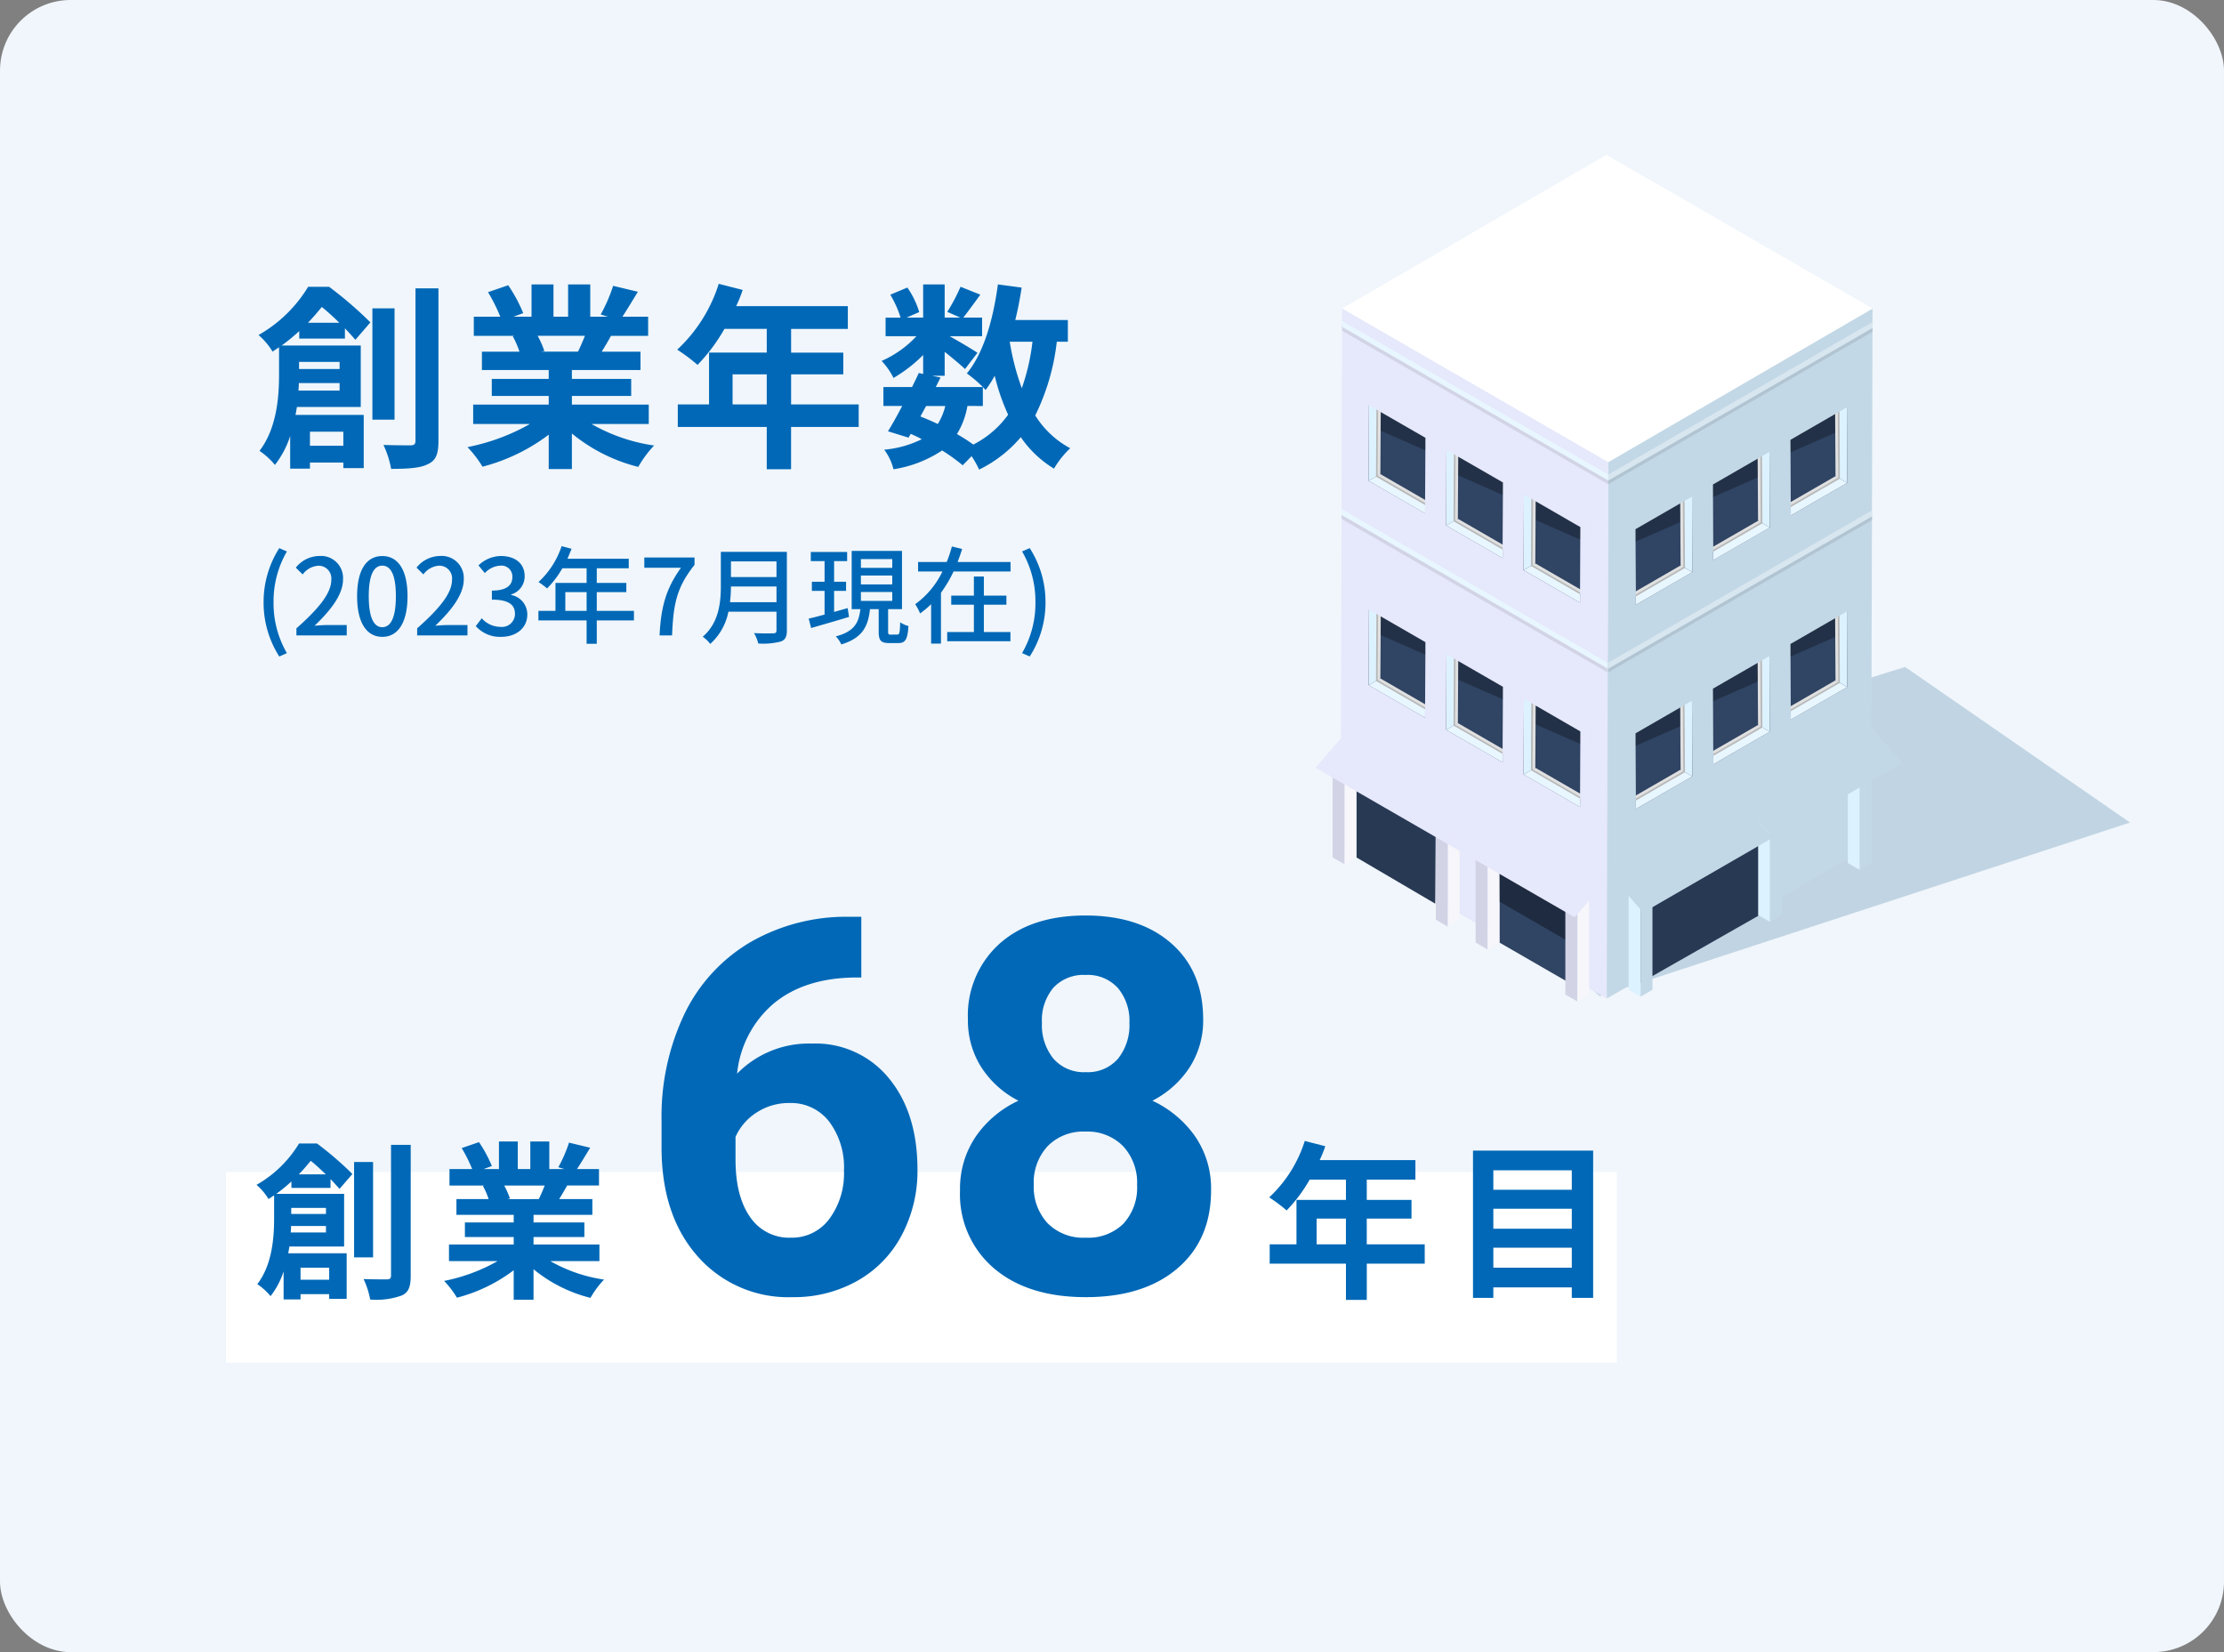 <svg xmlns="http://www.w3.org/2000/svg" xmlns:xlink="http://www.w3.org/1999/xlink" width="315" height="234" viewBox="0 0 315 234">
  <rect x="0" y="0" width="315" height="234" fill="#808080" stroke="none"/>
  <defs>
    <clipPath id="clip-path">
      <rect id="長方形_21905" data-name="長方形 21905" width="103.228" height="46.621" fill="none"/>
    </clipPath>
  </defs>
  <g id="グループ_47038" data-name="グループ 47038" transform="translate(-30 -6083)">
    <rect id="長方形_22023" data-name="長方形 22023" width="315" height="234" rx="10" transform="translate(30 6083)" fill="#f0f6fb"/>
    <path id="パス_17780" data-name="パス 17780" d="M7.616-18.284c.728-.756,1.372-1.512,1.96-2.24.812.644,1.68,1.456,2.492,2.24ZM12.1-12.74v1.008H6.356V-12.74ZM6.272-8.68c.028-.364.056-.728.056-1.064H12.1V-8.68Zm6.356,5.824V-.868H7.9V-2.856Zm.224-13.188V-17.5c.588.616,1.092,1.176,1.484,1.624l2.128-2.464a55.233,55.233,0,0,0-5.852-5.04H7.644A19.377,19.377,0,0,1,.616-16.548,9.442,9.442,0,0,1,2.6-14.2c.308-.2.616-.42.924-.616V-11C3.528-7.84,3.22-3.36.756-.14A10.482,10.482,0,0,1,2.94,1.848,13.286,13.286,0,0,0,5.1-2.24V2.38H7.9V1.512h4.732V2.3h2.884V-5.236H5.852c.084-.364.14-.756.2-1.12h9.044v-8.708H3.892a27.017,27.017,0,0,0,2.492-2.044v1.064Zm7.028-4.284H16.744V-4.564H19.88Zm2.968-2.828V-1.568c0,.476-.2.644-.7.644-.532,0-2.156,0-3.836-.056A13.62,13.62,0,0,1,19.4,2.408c2.408,0,4.144-.112,5.208-.672C25.732,1.232,26.1.308,26.1-1.54V-23.156Zm24,6.72c-.308.756-.644,1.568-.98,2.24H40.628l.476-.084a13.791,13.791,0,0,0-.952-2.156ZM55.888-3.948V-6.692H45V-7.924h8.4v-2.408H45v-1.26h9.716v-2.6H49.224c.42-.672.868-1.428,1.316-2.24H55.8v-2.716h-3.64c.644-.98,1.4-2.24,2.184-3.528l-3.5-.84a22.555,22.555,0,0,1-1.764,4.06l1.008.308H47.6v-4.564H44.464v4.564H42.392v-4.564H39.284v4.564H36.736l1.372-.5A21.187,21.187,0,0,0,35.98-23.6l-2.856.98a25.1,25.1,0,0,1,1.736,3.472H31.108v2.716H36.96l-.336.056a12.582,12.582,0,0,1,.952,2.184h-5.32v2.6H41.72v1.26H33.656v2.408H41.72v1.232h-10.7v2.744H39.06A29.417,29.417,0,0,1,30.212-.672,15.531,15.531,0,0,1,32.34,2.1a26.56,26.56,0,0,0,9.38-4.536V2.436H45V-2.6A23.9,23.9,0,0,0,54.4,2.128,15.663,15.663,0,0,1,56.644-.9a25.015,25.015,0,0,1-8.876-3.052ZM67.76-6.72v-4.256H72.6V-6.72Zm17.864,0H76.048v-4.256H83.44v-3.08H76.048v-3.36h8.036v-3.22H68.264a17.877,17.877,0,0,0,.924-2.3L65.8-23.8a21.593,21.593,0,0,1-5.88,9.324A25.77,25.77,0,0,1,62.8-12.32a25.163,25.163,0,0,0,3.808-5.1H72.6v3.36H64.428V-6.72H60v3.192H72.6V2.464h3.444V-3.528h9.576Zm17.584.224V-9.184c.168.168.28.308.392.42a17.761,17.761,0,0,0,1.288-2.016,29.642,29.642,0,0,0,1.9,5.516,13.755,13.755,0,0,1-4.928,4.228A26.078,26.078,0,0,0,99.54-2.52,11.316,11.316,0,0,0,101.024-6.5Zm-8.036,0h2.716a8.514,8.514,0,0,1-1.064,2.548c-.812-.392-1.624-.728-2.464-1.064Zm15.064-9.1a29.961,29.961,0,0,1-1.512,6.58,35.33,35.33,0,0,1-1.708-6.58Zm5.012,0v-3.08H107.8c.364-1.484.672-3.024.9-4.592l-3.36-.448c-.672,4.984-2.016,9.744-4.4,12.6a19.414,19.414,0,0,1,2.268,1.932H96.544l.672-1.344-1.2-.252H97.8v-3.388c1.092.868,2.268,1.848,2.884,2.436l1.764-2.3c-.616-.42-2.6-1.6-3.948-2.352H103.1v-2.632h-2.66c.672-.868,1.54-2.044,2.408-3.248l-2.8-1.12a27.047,27.047,0,0,1-1.876,3.556l1.848.812H97.8v-4.7H94.752v4.7H92.4l1.792-.784a11.929,11.929,0,0,0-1.68-3.472L90.1-22.26a14.916,14.916,0,0,1,1.456,3.248H89.432v2.632H93.8a14.874,14.874,0,0,1-4.928,3.5,10.073,10.073,0,0,1,1.68,2.408,20.181,20.181,0,0,0,4.2-3.248v2.688l-.616-.14c-.28.616-.616,1.288-.952,1.988h-4.06V-6.5h2.66c-.7,1.344-1.4,2.6-2.016,3.584l2.912.9.308-.532a16.147,16.147,0,0,1,1.568.756,14.925,14.925,0,0,1-5.32,1.484,7.7,7.7,0,0,1,1.316,2.772A17.178,17.178,0,0,0,97.44-.2a26.535,26.535,0,0,1,2.912,2.1l1.26-1.288a12.644,12.644,0,0,1,1.064,1.9,18.186,18.186,0,0,0,5.908-4.592,15.2,15.2,0,0,0,4.7,4.452,12.857,12.857,0,0,1,2.3-2.884,13.142,13.142,0,0,1-4.956-4.648A31.507,31.507,0,0,0,113.68-15.6Z" transform="translate(66 6147)" fill="#0068b7"/>
    <rect id="長方形_22021" data-name="長方形 22021" width="197" height="27" transform="translate(62 6249)" fill="#fff"/>
    <path id="パス_17776" data-name="パス 17776" d="M-17.52-5.76V-9.408h4.152V-5.76Zm15.312,0h-8.208V-9.408H-4.08v-2.64h-6.336v-2.88h6.888v-2.76h-13.56a15.322,15.322,0,0,0,.792-1.968l-2.9-.744a18.508,18.508,0,0,1-5.04,7.992,22.088,22.088,0,0,1,2.472,1.848A21.569,21.569,0,0,0-18.5-14.928h5.136v2.88h-7.008V-5.76h-3.792v2.736h10.8V2.112h2.952V-3.024h8.208Zm9.72,3.312V-5.28H18.624v2.832ZM18.624-10.8v2.832H7.512V-10.8Zm0-5.448v2.76H7.512v-2.76ZM4.632-19.032V1.824h2.88V.336H18.624V1.824h3.024V-19.032Z" transform="translate(234 6265)" fill="#0068b7"/>
    <path id="パス_17777" data-name="パス 17777" d="M-53.007-53.151v8.6h-1.012q-7.082.108-11.4,3.686A14.974,14.974,0,0,0-70.6-30.93a14.223,14.223,0,0,1,10.587-4.264A13.4,13.4,0,0,1-49.1-30.279q4.047,4.914,4.047,12.936A19.377,19.377,0,0,1-47.28-8.058,15.937,15.937,0,0,1-53.567-1.59a18.265,18.265,0,0,1-9.2,2.313A17.059,17.059,0,0,1-76.186-5.059Q-81.3-10.84-81.3-20.487v-3.758a33.772,33.772,0,0,1,3.234-15.122A23.713,23.713,0,0,1-68.779-49.52a27.211,27.211,0,0,1,14.038-3.631ZM-63.2-26.774a8.343,8.343,0,0,0-4.589,1.316,7.931,7.931,0,0,0-3.035,3.48V-18.8q0,5.23,2.06,8.169A6.655,6.655,0,0,0-62.979-7.7a6.582,6.582,0,0,0,5.438-2.651,10.811,10.811,0,0,0,2.078-6.87,10.79,10.79,0,0,0-2.1-6.925A6.83,6.83,0,0,0-63.2-26.774ZM-4.589-38.626A12.237,12.237,0,0,1-6.5-31.833,13.783,13.783,0,0,1-11.779-27.1a15.257,15.257,0,0,1,6.07,5.077,13.022,13.022,0,0,1,2.24,7.606q0,7.01-4.77,11.075T-21.21.723q-8.2,0-13.008-4.083a13.755,13.755,0,0,1-4.806-11.057,13.106,13.106,0,0,1,2.24-7.624A14.981,14.981,0,0,1-30.749-27.1a13.642,13.642,0,0,1-5.257-4.733,12.323,12.323,0,0,1-1.9-6.793,13.636,13.636,0,0,1,4.48-10.713q4.48-3.993,12.177-3.993,7.66,0,12.159,3.957T-4.589-38.626Zm-9.358,23.45a7.575,7.575,0,0,0-1.987-5.492,7.086,7.086,0,0,0-5.348-2.06,7.073,7.073,0,0,0-5.312,2.042,7.561,7.561,0,0,0-1.987,5.51,7.557,7.557,0,0,0,1.951,5.42A7.107,7.107,0,0,0-21.21-7.7a7.091,7.091,0,0,0,5.33-1.987A7.543,7.543,0,0,0-13.947-15.176ZM-15.031-38.12a7.227,7.227,0,0,0-1.626-4.932,5.769,5.769,0,0,0-4.589-1.861A5.81,5.81,0,0,0-25.8-43.106a7.185,7.185,0,0,0-1.626,4.986A7.55,7.55,0,0,0-25.8-33.062a5.69,5.69,0,0,0,4.589,1.915,5.636,5.636,0,0,0,4.571-1.915A7.606,7.606,0,0,0-15.031-38.12Z" transform="translate(205 6266)" fill="#0068b7"/>
    <path id="パス_17778" data-name="パス 17778" d="M-18.672-15.672c.624-.648,1.176-1.3,1.68-1.92.7.552,1.44,1.248,2.136,1.92Zm3.84,4.752v.864h-4.92v-.864Zm-4.992,3.48c.024-.312.048-.624.048-.912h4.944v.912Zm5.448,4.992v1.7h-4.056v-1.7Zm.192-11.3V-15c.5.528.936,1.008,1.272,1.392l1.824-2.112A47.342,47.342,0,0,0-16.1-20.04h-2.544a16.608,16.608,0,0,1-6.024,5.856,8.093,8.093,0,0,1,1.7,2.016c.264-.168.528-.36.792-.528v3.264c0,2.712-.264,6.552-2.376,9.312a8.985,8.985,0,0,1,1.872,1.7,11.388,11.388,0,0,0,1.848-3.5V2.04h2.4V1.3h4.056v.672H-11.9V-4.488h-8.28c.072-.312.12-.648.168-.96h7.752v-7.464h-9.6a23.158,23.158,0,0,0,2.136-1.752v.912Zm6.024-3.672h-2.688V-3.912H-8.16Zm2.544-2.424v18.5c0,.408-.168.552-.6.552-.456,0-1.848,0-3.288-.048a11.674,11.674,0,0,1,.936,2.9A10.6,10.6,0,0,0-4.1,1.488c.96-.432,1.272-1.224,1.272-2.808V-19.848Zm21.768,5.76c-.264.648-.552,1.344-.84,1.92H10.824l.408-.072a11.821,11.821,0,0,0-.816-1.848ZM23.9-3.384V-5.736H14.568V-6.792h7.2V-8.856h-7.2v-1.08H22.9v-2.232h-4.7c.36-.576.744-1.224,1.128-1.92h4.512v-2.328h-3.12c.552-.84,1.2-1.92,1.872-3.024l-3-.72a19.333,19.333,0,0,1-1.512,3.48l.864.264H16.8v-3.912H14.112v3.912H12.336v-3.912H9.672v3.912H7.488l1.176-.432A18.161,18.161,0,0,0,6.84-20.232l-2.448.84A21.513,21.513,0,0,1,5.88-16.416H2.664v2.328H7.68l-.288.048a10.785,10.785,0,0,1,.816,1.872H3.648v2.232H11.76v1.08H4.848v2.064H11.76v1.056H2.592v2.352H9.48A25.215,25.215,0,0,1,1.9-.576,13.312,13.312,0,0,1,3.72,1.8a22.766,22.766,0,0,0,8.04-3.888V2.088h2.808v-4.32a20.486,20.486,0,0,0,8.064,4.056,13.425,13.425,0,0,1,1.92-2.592,21.441,21.441,0,0,1-7.608-2.616Z" transform="translate(91 6265)" fill="#0068b7"/>
    <path id="パス_17779" data-name="パス 17779" d="M3.555,2.985l1.08-.48a14.006,14.006,0,0,1-1.89-7.2,14.083,14.083,0,0,1,1.89-7.2l-1.08-.465A14.135,14.135,0,0,0,1.335-4.7,14.149,14.149,0,0,0,3.555,2.985ZM5.985,0H13.11V-1.47H10.35c-.54,0-1.23.045-1.8.1,2.34-2.235,4.035-4.44,4.035-6.57a3.122,3.122,0,0,0-3.33-3.315A4.332,4.332,0,0,0,5.895-9.6l.975.96A2.994,2.994,0,0,1,9.045-9.87,1.8,1.8,0,0,1,10.92-7.845c0,1.815-1.68,3.96-4.935,6.84ZM18.15.2c2.16,0,3.57-1.92,3.57-5.76,0-3.81-1.41-5.685-3.57-5.685-2.175,0-3.57,1.86-3.57,5.685C14.58-1.725,15.975.2,18.15.2Zm0-1.365c-1.125,0-1.92-1.2-1.92-4.4,0-3.165.8-4.32,1.92-4.32s1.92,1.155,1.92,4.32C20.07-2.37,19.275-1.17,18.15-1.17ZM23.085,0H30.21V-1.47H27.45c-.54,0-1.23.045-1.8.1,2.34-2.235,4.035-4.44,4.035-6.57a3.122,3.122,0,0,0-3.33-3.315,4.332,4.332,0,0,0-3.36,1.65l.975.96a2.994,2.994,0,0,1,2.175-1.23A1.8,1.8,0,0,1,28.02-7.845c0,1.815-1.68,3.96-4.935,6.84Zm11.91.2c2.025,0,3.69-1.17,3.69-3.165A2.8,2.8,0,0,0,36.4-5.73v-.075A2.668,2.668,0,0,0,38.31-8.4c0-1.83-1.395-2.85-3.375-2.85A4.653,4.653,0,0,0,31.77-9.915l.9,1.08a3.233,3.233,0,0,1,2.205-1.05,1.545,1.545,0,0,1,1.695,1.6c0,1.11-.72,1.935-2.9,1.935V-5.07c2.49,0,3.27.8,3.27,2.025a1.854,1.854,0,0,1-2.1,1.83,3.568,3.568,0,0,1-2.61-1.215l-.84,1.11A4.582,4.582,0,0,0,34.995.2ZM44.07-3.48V-6.135h3.015V-3.48Zm9.72,0H48.525V-6.135H52.71V-7.44H48.525V-9.51h4.53v-1.35H44.37c.195-.45.4-.945.585-1.41l-1.41-.375a12.136,12.136,0,0,1-3.27,5.085,11.093,11.093,0,0,1,1.215.9,13.647,13.647,0,0,0,2.16-2.85h3.435v2.07h-4.41v3.96H40.26v1.35h6.825V1.185h1.44V-2.13H53.79ZM57.42,0h1.77c.18-4.32.585-6.75,3.18-9.99v-1.05H55.26v1.455h5.19C58.32-6.615,57.615-4.035,57.42,0Zm9.975-4.71a19.538,19.538,0,0,0,.135-2.22h6.45v2.22Zm6.585-5.775v2.22H67.53v-2.22Zm1.47-1.35H66.1v4.71c0,2.355-.225,5.3-2.565,7.305A5.293,5.293,0,0,1,64.6,1.2,8.284,8.284,0,0,0,67.17-3.36h6.81V-.735c0,.315-.12.435-.45.435-.36.015-1.56.03-2.73-.03a5.838,5.838,0,0,1,.6,1.47A9.909,9.909,0,0,0,74.61.855c.6-.225.84-.66.84-1.56ZM84.06-3.87l-1.92.54V-6.315h1.695v-1.29H82.14V-10.53h1.845v-1.29H78.84v1.29h1.95v2.925h-1.8v1.29h1.8v3.36c-.84.225-1.62.435-2.25.57l.345,1.335c1.5-.435,3.5-1.005,5.37-1.575Zm1.875-2.28h4.44v1.26h-4.44Zm0-2.34h4.44v1.26h-4.44Zm0-2.325h4.44V-9.57h-4.44Zm4.23,10.7c-.315,0-.375-.045-.375-.45V-3.72h1.965v-8.25H84.63v8.25h1.23c-.225,1.875-.8,3.15-3.48,3.855a3.859,3.859,0,0,1,.78,1.14c3.045-.93,3.795-2.6,4.065-5h1.23V-.555c0,1.245.285,1.635,1.485,1.635h1.305c.975,0,1.305-.5,1.425-2.415A3.591,3.591,0,0,1,91.5-1.86c-.045,1.515-.105,1.74-.42,1.74ZM103.35-4.35h3.195V-5.64H103.35v-2.7h-1.41v2.7H98.73v1.29h3.21V-.48H98.16V.825h8.955V-.48H103.35ZM99.63-10.4c.24-.615.45-1.23.645-1.845L98.82-12.6a15.838,15.838,0,0,1-.735,2.2h-4.05V-9.06h3.45A12.249,12.249,0,0,1,93.63-4.425a8.334,8.334,0,0,1,.69,1.305,13.071,13.071,0,0,0,1.56-1.305v5.58h1.395v-7.2A18.337,18.337,0,0,0,99.06-9.06h8.07V-10.4Zm10.215,13.38A14.033,14.033,0,0,0,112.08-4.7a14.019,14.019,0,0,0-2.235-7.665l-1.08.465a14.083,14.083,0,0,1,1.89,7.2,14.006,14.006,0,0,1-1.89,7.2Z" transform="translate(66 6173)" fill="#0068b7"/>
    <g id="グループ_46749" data-name="グループ 46749" transform="translate(-326.67 2741.434)">
      <g id="グループ_46531" data-name="グループ 46531" transform="translate(555.128 3436.031)" style="mix-blend-mode: multiply;isolation: isolate">
        <g id="グループ_46530" data-name="グループ 46530">
          <g id="グループ_46529" data-name="グループ 46529" clip-path="url(#clip-path)">
            <path id="パス_10416" data-name="パス 10416" d="M121.958,134.044,46.847,158.631,18.73,134.242l71.379-22.233Z" transform="translate(-18.73 -112.009)" fill="#c1d4e3"/>
          </g>
        </g>
      </g>
      <path id="パス_10417" data-name="パス 10417" d="M63.906,55.356,63.9,57.125v1.384l-.076,26.117L63.817,86.6l-.124,44.747,3.1-1.8.069-.034,1.618-.943,1.693-.984,14.961-8.692,1.693-.984,1.693-.984,9.325-5.423,1.693-.984,1.59-.922.007-3.131v-.3l.013-4.6.007-1.053.007-2.883.007-1.9.007-2.794v-.006l.082-29.338V62.2l.076-25.3V35.522l.007-1.919Z" transform="translate(520.551 3351.656)" fill="#c3d8e6"/>
      <path id="パス_10418" data-name="パス 10418" d="M5.7,35.367v1.39l-.076,25.25v1.4L5.536,94.491l-.014,4.184v2.037l-.006,1-.021,7.873.544.317,1.686.97,11.162,6.449.083.041,1.693.977,1.686.977,2.257,1.3,1.693.977,1.686.971,9.332,5.388,1.693.978,1.618.936.069.041,2.485,1.432.207-72.839V57.121l.006-1.768L5.708,33.592Z" transform="translate(541.064 3351.66)" fill="#e6e8fb"/>
      <path id="パス_10419" data-name="パス 10419" d="M43.259,0,5.824,21.755,43.509,43.512,80.944,21.758Z" transform="translate(540.947 3363.5)" fill="#fff"/>
      <path id="パス_10420" data-name="パス 10420" d="M78.535,128.728l-9.5,5.487V122.181l9.5-5.486Z" transform="translate(518.669 3322.369)" fill="#304464"/>
      <path id="パス_10421" data-name="パス 10421" d="M75.834,122.124,68.6,125.293l.219-2.937,9.5-5.487Z" transform="translate(518.82 3322.308)" fill="#223147"/>
      <path id="パス_10422" data-name="パス 10422" d="M70.058,138.331l.005,1.752,8-4.616-1.515-.881Z" transform="translate(518.307 3316.064)" fill="#e8f6ff"/>
      <path id="パス_10423" data-name="パス 10423" d="M80,118.653l.045,10.01,1.515.881-.051-11.763Z" transform="translate(514.802 3321.987)" fill="#ddf2ff"/>
      <path id="パス_10424" data-name="パス 10424" d="M68.193,138.823v.439l3.964-2.288,3.964-2.288-.379-.221Z" transform="translate(518.965 3316.107)" fill="#e0e0e0"/>
      <path id="パス_10425" data-name="パス 10425" d="M79.754,119.037l.062,9.913.379.221-.063-10.353Z" transform="translate(514.89 3321.622)" fill="#e0e0e0"/>
      <path id="パス_10426" data-name="パス 10426" d="M76.155,122.222l-.006-.839v-.1l-.007-.55-.007-1.149-.006-.846v-.544l-2.189,1.267-1.432.826-4.776,2.76.062,10.894.778-.447.668-.385,6.958-4.019Zm-6.916,10.605-.668.385-.537.31v-.433h-.006v-.44l-.062-9.477.55-.317.055-.034,4.177-2.409,1.418-.826h.006l1.342-.771.034-.02.172-.1.172-.1v.117l.007,1,.006.874.007,1.011v.5l.041,6.848Z" transform="translate(519.127 3321.843)" fill="#b8b8b8"/>
      <path id="パス_10428" data-name="パス 10428" d="M78.705,123.562v-.971l-.006-1.376-.028-5.513v-.372l-5.086,2.939-1.445.833-4.515,2.608.062,14.225,10.97-6.339.076-.041Zm-9.5,7.818-.041-7.019v-.007l-.006-1.776,4.569-2.636,1.384-.8.378-.214.021-.014.144-.083.214-.124.234-.138,1.053-.605v.117l.007,1.328v.007l.007.909v1.452l.034,6.9-7.99,4.618-.007-1.2Z" transform="translate(519.165 3322.851)" fill="#c3d8e6"/>
      <path id="パス_10429" data-name="パス 10429" d="M95.471,118.961l-9.5,5.487V112.415l9.5-5.486Z" transform="translate(512.7 3325.812)" fill="#304464"/>
      <path id="パス_10430" data-name="パス 10430" d="M92.77,112.357l-7.231,3.169.219-2.937,9.5-5.487Z" transform="translate(512.851 3325.751)" fill="#223147"/>
      <path id="パス_10431" data-name="パス 10431" d="M86.994,128.564,87,130.316l8-4.616-1.515-.881Z" transform="translate(512.338 3319.506)" fill="#e8f6ff"/>
      <path id="パス_10432" data-name="パス 10432" d="M96.939,108.886l.045,10.01,1.515.881-.05-11.763Z" transform="translate(508.833 3325.429)" fill="#ddf2ff"/>
      <path id="パス_10433" data-name="パス 10433" d="M85.129,129.057v.439l3.964-2.288,3.964-2.288-.379-.221Z" transform="translate(512.996 3319.549)" fill="#e0e0e0"/>
      <path id="パス_10434" data-name="パス 10434" d="M96.691,109.27l.062,9.913.38.221-.064-10.353Z" transform="translate(508.921 3325.064)" fill="#e0e0e0"/>
      <path id="パス_10435" data-name="パス 10435" d="M93.086,111.616V111.5l-.014-1.686-.007-.847v-.543l-8.389,4.845-.014.007.034,5.505.007,1.376.007.971.021,3.042.778-.447.66-.385,2.161-1.246,1.046-.605h.007l3.744-2.168Zm-3.944,9.731-.213.124-.847.482v.007l-1.913,1.1-.66.379-.544.317v-.874l-.014-2.595-.014-1.37-.034-5.513.544-.31.062-.041,6.944-4.005.034-.021.172-.1.172-.1v.117l.006,1,.014,1.879v.165l.041,7.184Z" transform="translate(513.16 3325.285)" fill="#b8b8b8"/>
      <path id="パス_10437" data-name="パス 10437" d="M95.612,106.782l-.007-.839v-.379L84.642,111.9l-.076.041.027,5.788.007,1.377v.006l.027,7.041v.014l6.339-3.668h.006l.943-.543,3.682-2.127.069-.041ZM86.135,121.62l-.007-1.693-.006-1.314-.021-4.026-.007-1.776,6.332-3.648.014-.014.144-.082.22-.124.234-.137,1.053-.606v.1l.006,1.342v.007l.041,9.263L90.4,121.076h-.007l-1,.585-3.241,1.871-.007-1.2Z" transform="translate(513.194 3326.292)" fill="#c3d8e6"/>
      <path id="パス_10438" data-name="パス 10438" d="M112.42,109.194l-9.5,5.487V102.648l9.5-5.486Z" transform="translate(506.726 3329.255)" fill="#304464"/>
      <path id="パス_10439" data-name="パス 10439" d="M109.719,102.59l-7.231,3.169.219-2.937,9.5-5.487Z" transform="translate(506.877 3329.193)" fill="#223147"/>
      <path id="パス_10440" data-name="パス 10440" d="M103.943,118.8l.005,1.752,8-4.616-1.515-.881Z" transform="translate(506.364 3322.949)" fill="#e8f6ff"/>
      <path id="パス_10441" data-name="パス 10441" d="M113.888,99.119l.045,10.01,1.515.881L115.4,98.247Z" transform="translate(502.859 3328.872)" fill="#ddf2ff"/>
      <path id="パス_10442" data-name="パス 10442" d="M102.078,119.29v.439l3.964-2.288,3.964-2.288-.379-.221Z" transform="translate(507.022 3322.992)" fill="#e0e0e0"/>
      <path id="パス_10443" data-name="パス 10443" d="M113.639,99.5l.062,9.913.38.221-.064-10.353Z" transform="translate(502.947 3328.507)" fill="#e0e0e0"/>
      <path id="パス_10444" data-name="パス 10444" d="M110.037,101.849v-.117l-.014-1.686-.007-.847v-.543l-8.4,4.852.006.839.062,10.055.778-.447.661-.385,6.958-4.019ZM103.121,113.3l-.661.379-.544.317v-.881l-.062-9.477.544-.31.062-.041,6.944-4.005.034-.021.172-.1.172-.1v.117l.006,1,.014,1.886v.165l.041,7.184Z" transform="translate(507.185 3328.728)" fill="#b8b8b8"/>
      <path id="パス_10446" data-name="パス 10446" d="M112.619,110.033l-.062-14.225-10.976,6.338-.062.034.055,14.212v.014Zm-9.532,1.823-.034-7.034-.007-1.776,6.332-3.654.014-.007.144-.082.22-.131.234-.131,1.046-.605v.117l.007,1.342.048,9.256-8,4.618-.007-1.2Z" transform="translate(507.219 3329.732)" fill="#c3d8e6"/>
      <path id="パス_10447" data-name="パス 10447" d="M78.535,84.069l-9.5,5.487V77.523l9.5-5.486Z" transform="translate(518.669 3338.11)" fill="#304464"/>
      <path id="パス_10448" data-name="パス 10448" d="M75.834,77.465,68.6,80.634l.219-2.937,9.5-5.487Z" transform="translate(518.82 3338.049)" fill="#223147"/>
      <path id="パス_10449" data-name="パス 10449" d="M70.058,93.672l.005,1.752,8-4.616-1.515-.881Z" transform="translate(518.307 3331.804)" fill="#e8f6ff"/>
      <path id="パス_10450" data-name="パス 10450" d="M80,73.994,80.049,84l1.515.881-.051-11.763Z" transform="translate(514.802 3337.728)" fill="#ddf2ff"/>
      <path id="パス_10451" data-name="パス 10451" d="M68.193,94.165V94.6l3.964-2.288,3.964-2.288-.379-.221Z" transform="translate(518.965 3331.847)" fill="#e0e0e0"/>
      <path id="パス_10452" data-name="パス 10452" d="M79.754,74.378l.062,9.913.379.221L80.133,74.16Z" transform="translate(514.89 3337.361)" fill="#e0e0e0"/>
      <path id="パス_10453" data-name="パス 10453" d="M76.149,76.725v-.1l-.014-1.7-.006-.846v-.544l-8.4,4.852.062,10.894.778-.447.668-.385L76.2,84.425Zm-6.91,11.445-.668.385-.537.31v-.433h-.006v-.44l-.062-9.477.55-.317.055-.034,6.944-4.005.034-.021.172-.1.172-.1v.117l.007,1,.014,1.879v.179l.041,7.171Z" transform="translate(519.127 3337.583)" fill="#b8b8b8"/>
      <path id="パス_10455" data-name="パス 10455" d="M78.705,78.9l-.034-7.859v-.372l-11.046,6.38.062,14.225,10.97-6.339.076-.041Zm-9.5,7.818L69.16,79.7V79.7l-.006-1.776,6.331-3.648.021-.014.144-.083.214-.124.234-.137,1.053-.606v.117l.007,1.321v.007l.041,9.27-7.99,4.611-.007-1.2Z" transform="translate(519.165 3338.591)" fill="#c3d8e6"/>
      <path id="パス_10456" data-name="パス 10456" d="M95.471,74.3l-9.5,5.487V67.756l9.5-5.486Z" transform="translate(512.7 3341.553)" fill="#304464"/>
      <path id="パス_10457" data-name="パス 10457" d="M92.77,67.7l-7.231,3.169.219-2.937,9.5-5.487Z" transform="translate(512.851 3341.491)" fill="#223147"/>
      <path id="パス_10458" data-name="パス 10458" d="M86.994,83.905,87,85.657l8-4.616L93.48,80.16Z" transform="translate(512.338 3335.247)" fill="#e8f6ff"/>
      <path id="パス_10459" data-name="パス 10459" d="M96.939,64.227l.045,10.01,1.515.881-.05-11.763Z" transform="translate(508.833 3341.17)" fill="#ddf2ff"/>
      <path id="パス_10460" data-name="パス 10460" d="M85.129,84.4v.439l3.964-2.288,3.964-2.288-.379-.221Z" transform="translate(512.996 3335.29)" fill="#e0e0e0"/>
      <path id="パス_10461" data-name="パス 10461" d="M96.691,64.611l.062,9.913.38.221-.064-10.352Z" transform="translate(508.921 3340.804)" fill="#e0e0e0"/>
      <path id="パス_10462" data-name="パス 10462" d="M93.085,66.958v-.117l-.014-1.686-.007-.846v-.543L84.675,68.61l-.014.006.049,7.853.021,3.042.778-.447.66-.385,6.958-4.019ZM86.168,78.4l-.66.379-.544.317v-.874L84.9,68.747l.543-.31.062-.041,6.944-4.005.034-.021.172-.1.172-.1v.117l.006,1,.014,1.879v.165l.041,7.185Z" transform="translate(513.16 3341.025)" fill="#b8b8b8"/>
      <path id="パス_10464" data-name="パス 10464" d="M95.612,62.123l-.007-.839V60.9L84.642,67.243l-.076.041L84.628,81.5v.014L95.6,75.172l.069-.041ZM86.135,76.961,86.1,69.927l-.007-1.776L92.425,64.5l.014-.014.144-.082.22-.124.234-.137,1.053-.605v.1l.006,1.342v.007l.041,9.263-8,4.618-.007-1.2Z" transform="translate(513.194 3342.034)" fill="#c3d8e6"/>
      <path id="パス_10465" data-name="パス 10465" d="M112.42,64.536l-9.5,5.487V57.989l9.5-5.486Z" transform="translate(506.726 3344.995)" fill="#304464"/>
      <path id="パス_10466" data-name="パス 10466" d="M109.719,57.932,102.488,61.1l.219-2.937,9.5-5.487Z" transform="translate(506.877 3344.933)" fill="#223147"/>
      <path id="パス_10467" data-name="パス 10467" d="M103.943,74.138l.005,1.752,8-4.616-1.515-.881Z" transform="translate(506.364 3338.689)" fill="#e8f6ff"/>
      <path id="パス_10468" data-name="パス 10468" d="M113.888,54.46l.045,10.01,1.515.881L115.4,53.588Z" transform="translate(502.859 3344.612)" fill="#ddf2ff"/>
      <path id="パス_10469" data-name="パス 10469" d="M102.078,74.631v.439l3.964-2.288,3.964-2.288-.379-.221Z" transform="translate(507.022 3338.732)" fill="#e0e0e0"/>
      <path id="パス_10470" data-name="パス 10470" d="M113.639,54.844l.062,9.913.38.221-.064-10.353Z" transform="translate(502.947 3344.247)" fill="#e0e0e0"/>
      <path id="パス_10471" data-name="パス 10471" d="M110.037,57.191v-.117l-.014-1.686-.007-.846V54l-8.4,4.852.006.84.062,10.054.778-.447.661-.385,6.958-4.019Zm-6.916,11.445-.661.379-.544.316v-.874l-.062-9.477.544-.31.062-.041,6.944-4.005.034-.021.172-.1.172-.1v.117l.006,1L109.8,57.4v.165l.041,7.185Z" transform="translate(507.185 3344.469)" fill="#b8b8b8"/>
      <path id="パス_10473" data-name="パス 10473" d="M112.619,65.363l-.062-14.225L101.58,57.483l-.062.034.055,14.212v.014Zm-9.532,1.831-.034-7.034-.007-1.776,6.332-3.654.014-.007.144-.082.22-.131.234-.131,1.046-.605v.117l.007,1.342.048,9.256-8,4.618-.007-1.2Z" transform="translate(507.219 3345.476)" fill="#c3d8e6"/>
      <path id="パス_10474" data-name="パス 10474" d="M44.207,128.315l9.5,5.487V121.768l-9.5-5.486Z" transform="translate(527.419 3322.515)" fill="#304464"/>
      <path id="パス_10475" data-name="パス 10475" d="M46.789,121.711l7.231,3.169-.219-2.937-9.5-5.487Z" transform="translate(527.387 3322.454)" fill="#223147"/>
      <path id="パス_10476" data-name="パス 10476" d="M53.5,137.918,53.5,139.67l-8-4.616,1.515-.881Z" transform="translate(526.963 3316.209)" fill="#e8f6ff"/>
      <path id="パス_10477" data-name="パス 10477" d="M47.062,118.24l-.045,10.01-1.515.881.051-11.763Z" transform="translate(526.963 3322.132)" fill="#ddf2ff"/>
      <path id="パス_10478" data-name="パス 10478" d="M55.406,138.41v.439l-3.964-2.288-3.964-2.288.379-.221Z" transform="translate(526.266 3316.252)" fill="#e0e0e0"/>
      <path id="パス_10479" data-name="パス 10479" d="M47.478,128.758l.379-.221.062-9.913-.378-.219Z" transform="translate(526.266 3321.767)" fill="#e0e0e0"/>
      <path id="パス_10480" data-name="パス 10480" d="M47.176,117.775v.543l-.006.847-.014,1.686v.117l-.041,7.7,6.958,4.019.66.386.778.447.069-10.894Zm8.107,14.459-.007.44v.44l-.543-.317-.66-.378-6.724-3.881v-.007l.048-7.171v-.172l.014-1.886.006-1v-.117l.165.1h.007l.172.1.027.021,6.944,4.005.062.041.544.31Z" transform="translate(526.394 3321.989)" fill="#b8b8b8"/>
      <path id="パス_10482" data-name="パス 10482" d="M44.446,115.65l-1.17-.675-.076-.048v.365l-.007,1.019-.021,5.375-.034,7.467.076.041v.006l10.97,6.325.055-14.225Zm8.224,16.035-.007,1.2-8-4.618.048-9.257.007-1.342v-.117l1.046.605.241.138.214.124.144.083.014.006,6.332,3.661-.007,1.769-.034,7.033Z" transform="translate(527.796 3322.993)" fill="#e6e8fb"/>
      <path id="パス_10483" data-name="パス 10483" d="M27.271,118.548l9.5,5.487V112l-9.5-5.486Z" transform="translate(533.388 3325.958)" fill="#304464"/>
      <path id="パス_10484" data-name="パス 10484" d="M29.853,111.944l7.231,3.169-.219-2.937-9.5-5.487Z" transform="translate(533.356 3325.896)" fill="#223147"/>
      <path id="パス_10485" data-name="パス 10485" d="M36.565,128.151,36.56,129.9l-8-4.616,1.515-.881Z" transform="translate(532.932 3319.652)" fill="#e8f6ff"/>
      <path id="パス_10486" data-name="パス 10486" d="M30.125,108.473l-.045,10.01-1.515.881.051-11.763Z" transform="translate(532.932 3325.576)" fill="#ddf2ff"/>
      <path id="パス_10487" data-name="パス 10487" d="M38.47,128.643v.439l-3.964-2.288-3.964-2.288.379-.221Z" transform="translate(532.235 3319.695)" fill="#e0e0e0"/>
      <path id="パス_10488" data-name="パス 10488" d="M30.542,118.991l.379-.221.062-9.913-.378-.219Z" transform="translate(532.235 3325.21)" fill="#e0e0e0"/>
      <path id="パス_10489" data-name="パス 10489" d="M38.631,112.853l-.729-.42-7.66-4.425v.544l-.007.846-.014,1.7v.1l-.034,5.684-.007,1.445-.006.571,6.958,4.019.667.385.778.447.028-4.508.027-5.382.007-1Zm-.234,1.136-.055,8.479v.881l-.544-.317-.667-.385-6.717-3.875v-.564l.014-1.459.027-5.155v-.172l.014-1.886.006-1v-.117l.172.1.172.1.034.021,6.813,3.929.13.076.055.034.551.317Z" transform="translate(532.365 3325.432)" fill="#b8b8b8"/>
      <path id="パス_10491" data-name="パス 10491" d="M37.233,111.492v-.007l-.42-.234-10.55-6.091v.365l-.014,3.407-.034,8.437-.007,1.315v.7l.062.034,10.9,6.29.076.048v-.006l.055-12.924.007-1.294Zm-1.5,11.63-8-4.618v-.626l.007-1.39.034-7.247v-.006l.007-1.335v-.11l1.053.605.234.138.214.124.144.083.021.014,5.843,3.372.488.282-.006,1.225v.55l-.041,7.02Z" transform="translate(533.763 3326.436)" fill="#e6e8fb"/>
      <path id="パス_10492" data-name="パス 10492" d="M10.322,108.781l9.5,5.487V102.235l-9.5-5.486Z" transform="translate(539.362 3329.4)" fill="#304464"/>
      <path id="パス_10493" data-name="パス 10493" d="M12.9,102.177l7.231,3.169-.219-2.937-9.5-5.487Z" transform="translate(539.33 3329.339)" fill="#223147"/>
      <path id="パス_10494" data-name="パス 10494" d="M19.617,118.384l-.005,1.752-8-4.616,1.515-.881Z" transform="translate(538.906 3323.094)" fill="#e8f6ff"/>
      <path id="パス_10495" data-name="パス 10495" d="M13.177,98.706l-.045,10.01-1.515.881.051-11.763Z" transform="translate(538.906 3329.018)" fill="#ddf2ff"/>
      <path id="パス_10496" data-name="パス 10496" d="M21.521,118.877v.439l-3.964-2.288-3.964-2.288.379-.221Z" transform="translate(538.209 3323.137)" fill="#e0e0e0"/>
      <path id="パス_10497" data-name="パス 10497" d="M13.593,109.224l.379-.221.062-9.913-.378-.219Z" transform="translate(538.209 3328.652)" fill="#e0e0e0"/>
      <path id="パス_10498" data-name="パス 10498" d="M21.686,103.086l-8.4-4.845v.543l-.007.847-.014,1.686v.117l-.048,7.7,6.958,4.019.667.386.778.447.049-7.494.021-3.4Zm-.3,9.614v.881l-.544-.316-.667-.386L13.462,109V109l.041-7.184v-.165l.014-1.879.006-1v-.117l.172.1.172.1.034.021,6.944,4.005.062.041.544.31Z" transform="translate(538.34 3328.874)" fill="#b8b8b8"/>
      <path id="パス_10500" data-name="パス 10500" d="M20.289,101.725,9.319,95.393l-.062,14.225,9.222,5.327,1.115.64.7.406v-.785l.007-1.315.055-12.126Zm-1.507,11.63-8-4.618.041-9.263v-.007l.007-1.342v-.1l1.053.605.234.138.22.131.144.076.014.014,6.331,3.654-.006,1.769-.041,7.026Z" transform="translate(539.737 3329.878)" fill="#e6e8fb"/>
      <path id="パス_10501" data-name="パス 10501" d="M44.207,83.621l9.5,5.487V77.074l-9.5-5.486Z" transform="translate(527.419 3338.268)" fill="#304464"/>
      <path id="パス_10502" data-name="パス 10502" d="M46.789,77.017l7.231,3.169L53.8,77.25l-9.5-5.487Z" transform="translate(527.387 3338.207)" fill="#223147"/>
      <path id="パス_10503" data-name="パス 10503" d="M53.5,93.224,53.5,94.976l-8-4.616,1.515-.881Z" transform="translate(526.963 3331.962)" fill="#e8f6ff"/>
      <path id="パス_10504" data-name="パス 10504" d="M47.062,73.545l-.045,10.01-1.515.881.051-11.763Z" transform="translate(526.963 3337.885)" fill="#ddf2ff"/>
      <path id="パス_10505" data-name="パス 10505" d="M55.406,93.716v.439l-3.964-2.288-3.964-2.288.379-.221Z" transform="translate(526.266 3332.005)" fill="#e0e0e0"/>
      <path id="パス_10506" data-name="パス 10506" d="M47.478,84.064l.379-.221.062-9.913-.378-.219Z" transform="translate(526.266 3337.52)" fill="#e0e0e0"/>
      <path id="パス_10507" data-name="パス 10507" d="M47.176,73.085v.543l-.006.84-.014,1.693v.117l-.041,7.7L54.072,88l.66.386.778.447.069-10.9Zm8.107,14.459-.007.874-.543-.317-.66-.379-6.724-3.881L47.4,76.67V76.5l.014-1.892.006-1v-.117l.165.1h.007l.172.1.027.021,6.944,4.005.062.041.544.31Z" transform="translate(526.394 3337.74)" fill="#b8b8b8"/>
      <path id="パス_10509" data-name="パス 10509" d="M43.2,70.227v.365L43.172,77l-.034,7.453.076.041,10.97,6.338.055-14.225Zm9.47,16.764-.007,1.2-8-4.61.048-9.264.007-1.335v-.124l1.046.606.241.137.214.124.144.082.014.007,6.332,3.661L52.7,79.249l-.034,7.026Z" transform="translate(527.796 3338.748)" fill="#e6e8fb"/>
      <path id="パス_10510" data-name="パス 10510" d="M27.271,73.854l9.5,5.487V67.308l-9.5-5.486Z" transform="translate(533.388 3341.71)" fill="#304464"/>
      <path id="パス_10511" data-name="パス 10511" d="M29.853,67.25l7.231,3.169-.219-2.937L27.362,62Z" transform="translate(533.356 3341.649)" fill="#223147"/>
      <path id="パス_10512" data-name="パス 10512" d="M36.565,83.457l-.005,1.752-8-4.616,1.515-.881Z" transform="translate(532.932 3335.404)" fill="#e8f6ff"/>
      <path id="パス_10513" data-name="パス 10513" d="M30.125,63.779l-.045,10.01-1.515.881.051-11.763Z" transform="translate(532.932 3341.329)" fill="#ddf2ff"/>
      <path id="パス_10514" data-name="パス 10514" d="M38.47,83.95v.439L34.505,82.1l-3.964-2.288.379-.221Z" transform="translate(532.235 3335.448)" fill="#e0e0e0"/>
      <path id="パス_10515" data-name="パス 10515" d="M30.542,74.3l.379-.221.062-9.913-.378-.219Z" transform="translate(532.235 3340.962)" fill="#e0e0e0"/>
      <path id="パス_10516" data-name="パス 10516" d="M38.631,68.156l-8.389-4.838v.543l-.007.847-.014,1.7v.1l-.048,7.7,6.958,4.019.667.385.778.447.028-4.5.034-6.4Zm-.289,9.621v.874l-.544-.317-.667-.379v-.006l-6.717-3.875.041-7.171v-.179l.014-1.879.006-1v-.117l.172.1.172.1.034.021L37.8,67.949l.055.034.551.317Z" transform="translate(532.365 3341.183)" fill="#b8b8b8"/>
      <path id="パス_10518" data-name="パス 10518" d="M37.233,66.8l-10.97-6.338v.365l-.014,3.413-.041,10.447.062.034,10.976,6.345V81.05l.062-14.212Zm-1.5,11.624-8-4.611.041-9.27v-.007l.007-1.328V63.1l1.053.605.234.138.214.124.144.082.021.014,6.331,3.647-.006,1.776v.007l-.041,7.02Z" transform="translate(533.763 3342.191)" fill="#e6e8fb"/>
      <path id="パス_10519" data-name="パス 10519" d="M10.322,64.087l9.5,5.487V57.541l-9.5-5.486Z" transform="translate(539.362 3345.153)" fill="#304464"/>
      <path id="パス_10520" data-name="パス 10520" d="M12.9,57.483l7.231,3.169-.219-2.937-9.5-5.487Z" transform="translate(539.33 3345.092)" fill="#223147"/>
      <path id="パス_10521" data-name="パス 10521" d="M19.617,73.69l-.005,1.752-8-4.616,1.515-.881Z" transform="translate(538.906 3338.847)" fill="#e8f6ff"/>
      <path id="パス_10522" data-name="パス 10522" d="M13.177,54.012l-.045,10.01-1.515.881.051-11.763Z" transform="translate(538.906 3344.77)" fill="#ddf2ff"/>
      <path id="パス_10523" data-name="パス 10523" d="M21.521,74.183v.439l-3.964-2.288-3.964-2.288.379-.221Z" transform="translate(538.209 3338.89)" fill="#e0e0e0"/>
      <path id="パス_10524" data-name="パス 10524" d="M13.593,64.53l.379-.221.062-9.913-.378-.219Z" transform="translate(538.209 3344.405)" fill="#e0e0e0"/>
      <path id="パス_10525" data-name="パス 10525" d="M21.686,58.389l-8.4-4.838v.543l-.007.847-.014,1.686v.111l-.048,7.708,6.958,4.019.667.386.778.447.049-7.494.021-3.407Zm-.3,9.621v.874l-.544-.317-.667-.379v-.006l-6.717-3.875.041-7.184v-.165l.014-1.879.006-1v-.117l.172.1.172.1.034.021,6.944,4.005.062.041.544.31Z" transform="translate(538.34 3344.625)" fill="#b8b8b8"/>
      <path id="パス_10527" data-name="パス 10527" d="M20.289,57.03,9.319,50.692,9.257,64.917,20.3,71.3v-.021l.062-14.2ZM18.782,68.654l-8-4.611.041-9.27v-.007l.007-1.335v-.1l1.053.605.234.137.22.124.144.082.014.014,6.331,3.647-.006,1.776-.041,7.026Z" transform="translate(539.737 3345.633)" fill="#e6e8fb"/>
      <path id="パス_10528" data-name="パス 10528" d="M98.494,158.284l-1.69-.976V140.856l1.69.976Z" transform="translate(508.88 3313.854)" fill="#ddf2ff"/>
      <path id="パス_10529" data-name="パス 10529" d="M101.1,157.308l-1.69.976V141.832l1.69-.976Z" transform="translate(507.961 3313.854)" fill="#c3d8e6"/>
      <path id="パス_10530" data-name="パス 10530" d="M118.122,146.916l-1.69-.976V129.489l1.69.976Z" transform="translate(501.962 3317.861)" fill="#ddf2ff"/>
      <path id="パス_10531" data-name="パス 10531" d="M120.732,145.94l-1.69.976V130.465l1.69-.976Z" transform="translate(501.043 3317.861)" fill="#c3d8e6"/>
      <path id="パス_10534" data-name="パス 10534" d="M115.926,130.218,97.579,140.811l-4.441-5.121L111.484,125.1Z" transform="translate(510.173 3319.408)" fill="#c3d8e6"/>
      <path id="パス_10535" data-name="パス 10535" d="M68.582,158.772v11.712l18.275-10.4V148.368Z" transform="translate(518.828 3311.206)" fill="#283954"/>
      <path id="パス_10536" data-name="パス 10536" d="M70.161,174.642l-1.69-.976V157.215l1.69.976Z" transform="translate(518.867 3308.089)" fill="#ddf2ff"/>
      <path id="パス_10537" data-name="パス 10537" d="M72.771,173.666l-1.69.976V158.191l1.69-.976Z" transform="translate(517.947 3308.089)" fill="#c3d8e6"/>
      <path id="パス_10539" data-name="パス 10539" d="M87.592,146.577,69.246,157.169,64.8,152.048l18.347-10.592Z" transform="translate(520.159 3313.643)" fill="#c3d8e6"/>
      <path id="パス_10540" data-name="パス 10540" d="M20.185,138.829,20.1,153,8.939,146.45V133.193Z" transform="translate(539.849 3316.556)" fill="#283954"/>
      <path id="パス_10541" data-name="パス 10541" d="M28.916,159.324l1.69-.976V141.9l-1.69.976Z" transform="translate(532.808 3313.487)" fill="#f6f6fb"/>
      <path id="パス_10542" data-name="パス 10542" d="M26.306,158.348l1.69.976V142.873l-1.69-.976Z" transform="translate(533.728 3313.487)" fill="#d2d4e6"/>
      <path id="パス_10543" data-name="パス 10543" d="M6.329,147.479l1.69-.976V133.342l-1.69.976Z" transform="translate(540.769 3316.502)" fill="#f6f6fb"/>
      <path id="パス_10544" data-name="パス 10544" d="M3.719,146.5l1.69.976V134.318l-1.69-.975Z" transform="translate(541.689 3316.502)" fill="#d2d4e6"/>
      <path id="パス_10547" data-name="パス 10547" d="M0,131.259,18.347,141.85l4.441-5.121L4.441,126.137Z" transform="translate(543 3319.042)" fill="#e6e8fb"/>
      <path id="パス_10548" data-name="パス 10548" d="M46.55,151.657l6.319,3.648V171.03l-6.319-3.648-6.319-3.648V148.008Z" transform="translate(528.82 3311.333)" fill="#304464"/>
      <path id="パス_10549" data-name="パス 10549" d="M52.731,160.247l.089,6.723L46.5,163.322l-6.319-3.648-.089-6.723Z" transform="translate(528.869 3309.592)" fill="#1f2b40"/>
      <path id="パス_10550" data-name="パス 10550" d="M57.249,159.231v16.451l1.69-.976V158.255Z" transform="translate(522.822 3307.722)" fill="#f6f6fb"/>
      <path id="パス_10551" data-name="パス 10551" d="M54.639,174.707l1.69.976V159.231l-1.69-.976Z" transform="translate(523.742 3307.721)" fill="#d2d4e6"/>
      <path id="パス_10552" data-name="パス 10552" d="M37.621,164.314l1.69-.976V146.887l-1.69.976Z" transform="translate(529.74 3311.728)" fill="#f6f6fb"/>
      <path id="パス_10553" data-name="パス 10553" d="M35.011,163.339l1.69.976V147.863l-1.69-.976Z" transform="translate(530.66 3311.728)" fill="#d2d4e6"/>
      <path id="パス_10556" data-name="パス 10556" d="M28.333,147.617,46.68,158.209l4.441-5.121L32.775,142.5Z" transform="translate(533.014 3313.276)" fill="#e6e8fb"/>
      <path id="パス_10557" data-name="パス 10557" d="M43.341,100.079v.819L5.7,79.178v-.833Z" transform="translate(540.992 3335.886)" fill="#d2d4e6"/>
      <path id="パス_10558" data-name="パス 10558" d="M43.348,99.214v.833l-.007-.007L5.7,78.314v-.84Z" transform="translate(540.992 3336.194)" fill="#e8f6ff"/>
      <path id="パス_10559" data-name="パス 10559" d="M43.506,58.962v.8l-.007.007v-.007L5.813,38.027v-.833L43.5,58.955Z" transform="translate(540.951 3350.39)" fill="#d2d4e6"/>
      <path id="パス_10560" data-name="パス 10560" d="M43.506,58.095v.833L43.5,58.92,5.813,37.173v-.839L43.5,58.088Z" transform="translate(540.951 3350.694)" fill="#e8f6ff"/>
      <path id="パス_10561" data-name="パス 10561" d="M101.443,37.864v.544L64.019,60l-.007.007V60l.007-.537Z" transform="translate(520.438 3350.155)" fill="#b1c4d1"/>
      <path id="パス_10562" data-name="パス 10562" d="M101.447,36.567v.84L64.023,59.01v-.84Z" transform="translate(520.435 3350.611)" fill="#d8e6f0"/>
      <path id="パス_10563" data-name="パス 10563" d="M101.367,79.068v.544l-36.943,21.32-.412.241.006-.475v-.069Z" transform="translate(520.438 3335.631)" fill="#b1c4d1"/>
      <path id="パス_10564" data-name="パス 10564" d="M101.371,77.772v.84L64.022,100.173v-.84Z" transform="translate(520.435 3336.089)" fill="#d8e6f0"/>
    </g>
  </g>
</svg>
